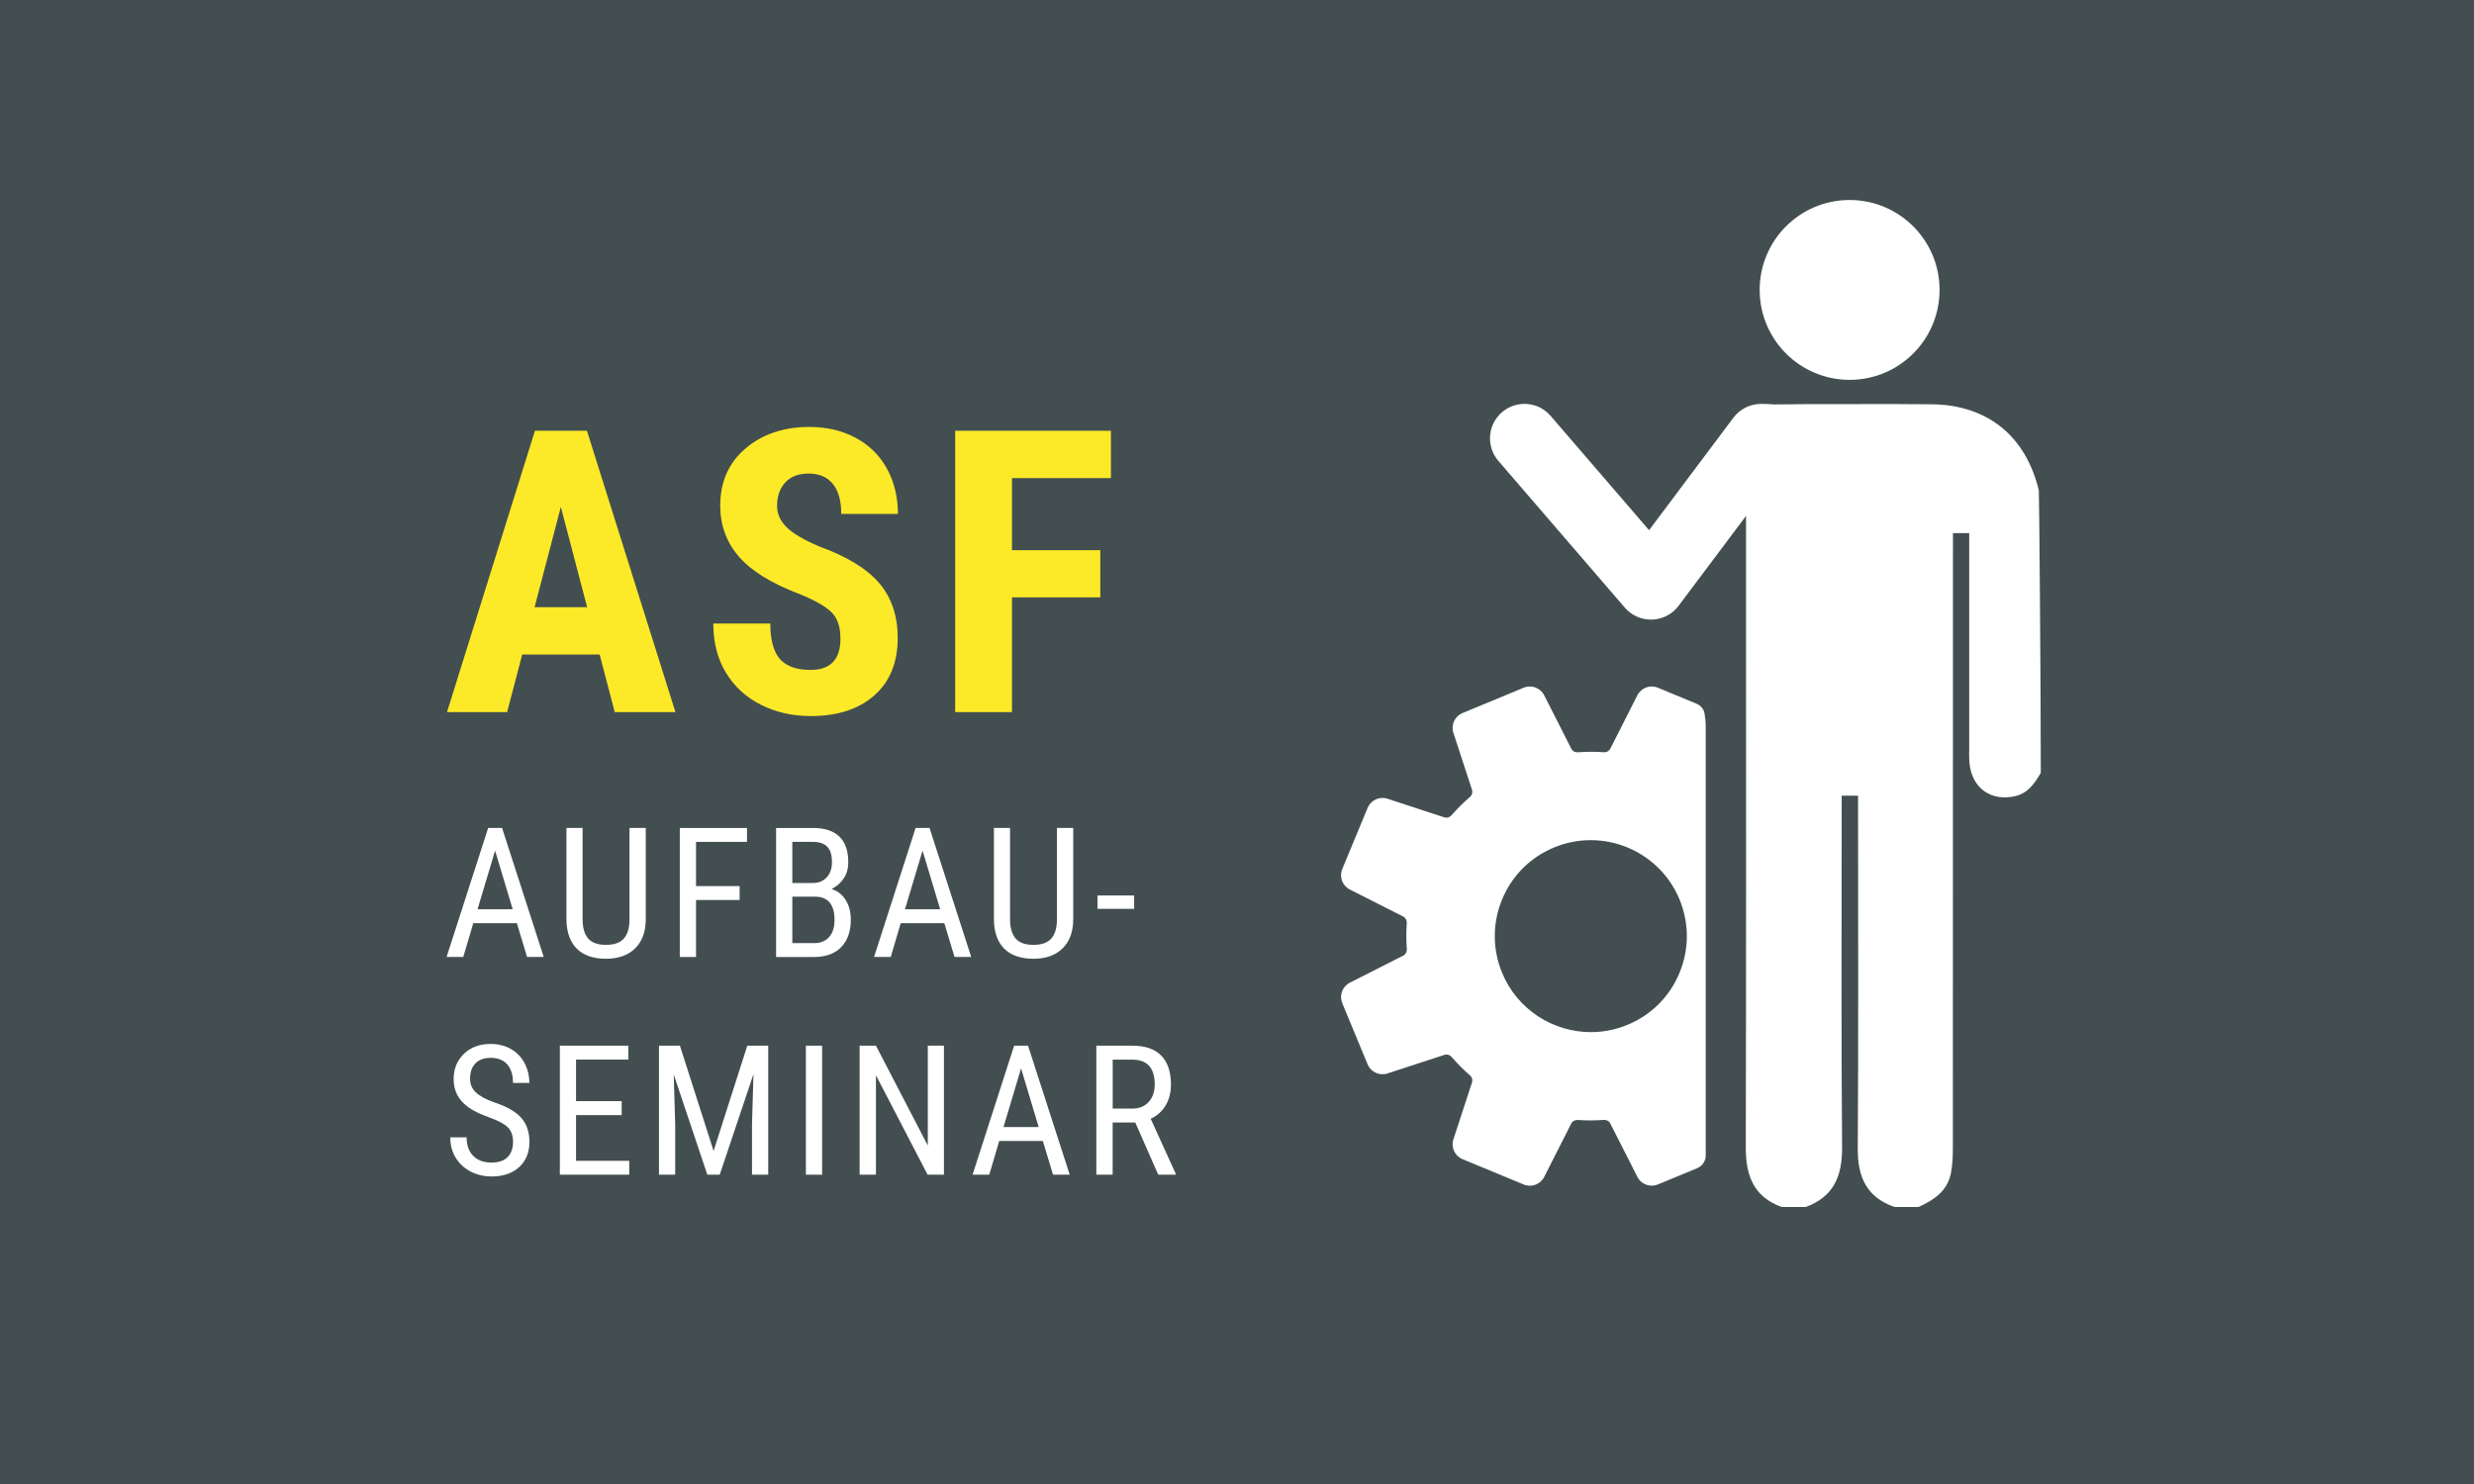 <?xml version="1.0" encoding="UTF-8"?><svg id="Ebene_1" xmlns="http://www.w3.org/2000/svg" viewBox="0 0 500 300"><defs><style>.cls-1{fill:#fff;}.cls-2{fill:#434e50;}.cls-3{fill:#fcea28;}</style></defs><rect class="cls-2" width="500" height="300"/><path class="cls-1" d="m344.47,144.17c-.15-.87-.78-1.57-1.6-1.91l-7.82-3.24c-1.56-.65-3.36.02-4.13,1.53l-5.48,10.81c-.24.47-.72.74-1.3.71-1.74-.12-3.53-.12-5.3.01-.53.04-1.03-.23-1.27-.71l-5.49-10.82c-.76-1.5-2.57-2.17-4.13-1.53l-12.38,5.13c-1.56.65-2.37,2.39-1.84,4l3.77,11.53c.16.5,0,1.06-.42,1.42-1.33,1.15-2.59,2.4-3.74,3.72-.36.42-.92.58-1.42.42l-11.52-3.77c-1.61-.53-3.35.28-4,1.84l-5.13,12.38c-.65,1.56.02,3.36,1.53,4.13l10.81,5.48c.46.24.74.75.7,1.3-.12,1.72-.12,3.5.01,5.27.04.55-.24,1.06-.7,1.3l-10.82,5.49c-1.51.77-2.17,2.56-1.53,4.13l5.13,12.38c.65,1.56,2.39,2.36,4,1.84l11.54-3.77c.5-.16,1.06,0,1.42.42,1.16,1.34,2.41,2.6,3.72,3.73.42.36.58.92.42,1.42l-3.77,11.52c-.53,1.61.28,3.35,1.84,4l12.38,5.13c1.56.65,3.36-.02,4.13-1.53l5.48-10.81c.24-.47.75-.74,1.3-.71,1.73.12,3.5.12,5.27-.01.55-.03,1.07.24,1.3.7l5.49,10.82c.56,1.11,1.71,1.77,2.9,1.77.41,0,.83-.08,1.23-.24l7.97-3.3c1.03-.43,1.71-1.44,1.71-2.56v-86.61c0-.96-.09-1.9-.25-2.82Zm-5.04,52.5c-1.98,4.79-5.71,8.52-10.5,10.5-2.42,1-4.93,1.48-7.4,1.48-7.62,0-14.86-4.51-17.95-11.98-1.98-4.79-1.98-10.06,0-14.85,1.98-4.79,5.71-8.52,10.5-10.5,9.89-4.1,21.26.62,25.35,10.5,1.98,4.79,1.98,10.06,0,14.85Z"/><path class="cls-1" d="m104.46,186.63h-8.81l-2.02,6.82h-3.37l8.4-26.08h2.81l8.42,26.08h-3.37l-2.06-6.82Zm-7.95-2.81h7.11l-3.56-11.86-3.55,11.86Z"/><path class="cls-1" d="m130.51,167.38v18.54c-.02,2.47-.74,4.41-2.15,5.8s-3.37,2.1-5.89,2.1-4.55-.68-5.91-2.05c-1.36-1.37-2.05-3.32-2.08-5.85v-18.54h3.26v18.4c0,1.75.37,3.06,1.12,3.93.75.87,1.95,1.3,3.61,1.3s2.88-.43,3.63-1.3,1.12-2.17,1.12-3.93v-18.4h3.3Z"/><path class="cls-1" d="m149.48,181.94h-8.81v11.52h-3.28v-26.08h13.58v2.81h-10.3v8.94h8.81v2.81Z"/><path class="cls-1" d="m156.85,193.46v-26.08h7.43c2.38,0,4.16.58,5.36,1.74,1.2,1.16,1.8,2.9,1.8,5.21,0,1.22-.3,2.29-.91,3.22-.61.93-1.43,1.65-2.47,2.17,1.19.36,2.14,1.09,2.84,2.2.7,1.11,1.05,2.45,1.05,4.01,0,2.34-.64,4.18-1.93,5.52-1.28,1.34-3.11,2.01-5.49,2.01h-7.68Zm3.28-14.96h4.21c1.13,0,2.05-.38,2.75-1.15.7-.77,1.05-1.78,1.05-3.05,0-1.44-.32-2.48-.95-3.13-.63-.65-1.6-.98-2.9-.98h-4.16v8.31Zm0,2.76v9.39h4.48c1.24,0,2.23-.41,2.96-1.23.73-.82,1.09-1.97,1.09-3.45,0-3.14-1.33-4.71-3.98-4.71h-4.55Z"/><path class="cls-1" d="m190.85,186.63h-8.81l-2.02,6.82h-3.37l8.4-26.08h2.81l8.42,26.08h-3.37l-2.06-6.82Zm-7.95-2.81h7.11l-3.56-11.86-3.55,11.86Z"/><path class="cls-1" d="m216.9,167.38v18.54c-.02,2.47-.74,4.41-2.15,5.8s-3.37,2.1-5.89,2.1-4.55-.68-5.91-2.05-2.05-3.32-2.08-5.85v-18.54h3.26v18.4c0,1.75.37,3.06,1.12,3.93.75.87,1.95,1.3,3.61,1.3s2.88-.43,3.63-1.3,1.12-2.17,1.12-3.93v-18.4h3.3Z"/><path class="cls-1" d="m229.21,183.73h-7.4v-2.7h7.4v2.7Z"/><path class="cls-1" d="m103.69,230.88c0-1.3-.35-2.3-1.06-2.99-.7-.69-1.98-1.37-3.81-2.02-1.84-.66-3.25-1.35-4.22-2.07s-1.7-1.55-2.19-2.47c-.48-.92-.73-1.99-.73-3.18,0-2.07.69-3.77,2.07-5.1,1.38-1.34,3.19-2.01,5.42-2.01,1.53,0,2.89.34,4.08,1.02,1.19.68,2.11,1.63,2.76,2.85.64,1.22.97,2.55.97,4.01h-3.3c0-1.61-.39-2.86-1.16-3.74-.78-.88-1.89-1.33-3.35-1.33-1.33,0-2.35.37-3.08,1.11s-1.09,1.78-1.09,3.12c0,1.1.39,2.02,1.18,2.76.79.74,2.01,1.41,3.65,1.99,2.57.85,4.4,1.89,5.51,3.14,1.1,1.24,1.66,2.87,1.66,4.87,0,2.11-.69,3.81-2.06,5.08-1.37,1.27-3.24,1.91-5.61,1.91-1.52,0-2.92-.33-4.2-.99-1.28-.66-2.29-1.59-3.03-2.79s-1.1-2.58-1.1-4.13h3.3c0,1.61.45,2.87,1.35,3.76.9.9,2.13,1.34,3.68,1.34,1.44,0,2.53-.37,3.26-1.11.73-.74,1.09-1.75,1.09-3.03Z"/><path class="cls-1" d="m125.64,225.42h-9.22v9.24h10.75v2.81h-14.02v-26.08h13.84v2.81h-10.57v8.4h9.22v2.81Z"/><path class="cls-1" d="m137.41,211.39l6.81,21.28,6.81-21.28h4.23v26.08h-3.28v-10.16l.3-10.17-6.82,20.33h-2.51l-6.79-20.26.3,10.1v10.16h-3.28v-26.08h4.23Z"/><path class="cls-1" d="m166.15,237.47h-3.28v-26.08h3.28v26.08Z"/><path class="cls-1" d="m190.76,237.47h-3.29l-10.44-20.1v20.1h-3.3v-26.08h3.3l10.48,20.19v-20.19h3.26v26.08Z"/><path class="cls-1" d="m210.76,230.65h-8.81l-2.02,6.82h-3.37l8.4-26.08h2.81l8.42,26.08h-3.37l-2.06-6.82Zm-7.95-2.81h7.11l-3.56-11.86-3.55,11.86Z"/><path class="cls-1" d="m229.45,226.92h-4.58v10.55h-3.3v-26.08h7.31c2.56,0,4.49.67,5.8,2,1.31,1.33,1.97,3.28,1.97,5.85,0,1.61-.36,3.02-1.07,4.22-.71,1.2-1.72,2.1-3.02,2.71l5.05,11.09v.21h-3.53l-4.64-10.55Zm-4.58-2.81h3.98c1.37,0,2.47-.44,3.29-1.33.82-.89,1.23-2.07,1.23-3.55,0-3.35-1.52-5.02-4.55-5.02h-3.94v9.9Z"/><path class="cls-3" d="m121.2,132.32h-15.66l-3.05,11.64h-12.15l17.77-56.88h10.51l17.89,56.88h-12.27l-3.05-11.64Zm-13.16-9.57h10.62l-5.31-20.27-5.31,20.27Z"/><path class="cls-3" d="m169.85,129.04c0-2.32-.59-4.07-1.78-5.25-1.19-1.18-3.34-2.42-6.46-3.69-5.7-2.16-9.8-4.69-12.3-7.6-2.5-2.9-3.75-6.33-3.75-10.29,0-4.79,1.7-8.64,5.1-11.54,3.4-2.9,7.71-4.36,12.95-4.36,3.49,0,6.6.74,9.34,2.21,2.73,1.47,4.84,3.55,6.31,6.23,1.47,2.68,2.21,5.73,2.21,9.14h-11.45c0-2.66-.57-4.68-1.7-6.07-1.13-1.39-2.77-2.09-4.9-2.09-2.01,0-3.57.59-4.69,1.78-1.12,1.19-1.68,2.78-1.68,4.79,0,1.56.62,2.98,1.88,4.24,1.25,1.26,3.46,2.57,6.64,3.93,5.55,2.01,9.58,4.47,12.09,7.38,2.51,2.92,3.77,6.63,3.77,11.13,0,4.95-1.58,8.82-4.73,11.6-3.15,2.79-7.44,4.18-12.85,4.18-3.67,0-7.02-.76-10.04-2.27-3.02-1.51-5.38-3.67-7.09-6.48-1.71-2.81-2.56-6.13-2.56-9.96h11.52c0,3.28.64,5.66,1.91,7.15,1.28,1.48,3.36,2.23,6.25,2.23,4.01,0,6.02-2.12,6.02-6.37Z"/><path class="cls-3" d="m222.37,120.76h-17.85v23.2h-11.48v-56.88h31.48v9.57h-20v14.57h17.85v9.53Z"/><path class="cls-1" d="m373.81,76.79c-10.04,0-18.18-8.14-18.18-18.18,0-10.04,8.14-18.18,18.18-18.18,10.04,0,18.18,8.14,18.18,18.18,0,10.04-8.13,18.18-18.18,18.18Z"/><path class="cls-1" d="m382.74,81.68c2.56.01,5.12.02,7.68.05,11.27.11,19.02,6.46,21.63,17.41.07.3.4,38.35.4,57.1-1.24,2.08-2.53,4.07-5.11,4.69-4.87,1.17-8.77-1.56-9.29-6.54-.12-1.12-.07-2.26-.07-3.39,0-13.49,0-26.98,0-40.47v-2.75h-3.28v3.2c0,40.32,0,80.63-.02,120.94,0,1.77-.06,3.57-.4,5.29-.72,3.6-3.47,5.4-6.55,6.79h-4.85c-5.63-1.96-7.46-6.05-7.42-11.81.15-22.78.06-45.57.06-68.34v-2.99h-3.31v2.93c0,22.7-.11,45.41.08,68.11.05,5.83-1.67,10.03-7.35,12.1h-4.85c-5.63-2.03-7.27-6.29-7.26-11.95.08-35.85.06-71.71.05-107.56v-20.2s-13.64,18.19-13.64,18.19c-1.26,1.69-3.23,2.71-5.34,2.78-.08,0-.16,0-.24,0-2.02,0-3.95-.88-5.28-2.42l-25.56-29.67c-2.51-2.92-2.18-7.32.73-9.83,2.92-2.51,7.32-2.19,9.83.73l19.9,23.11,17.05-22.74c.69-.92,1.57-1.62,2.54-2.09.73-.35,1.51-.57,2.3-.65.37-.04.75-.05,1.12-.04.74,0,1.47.02,2.19.1,2.14-.03,4.29-.04,6.43-.06"/></svg>